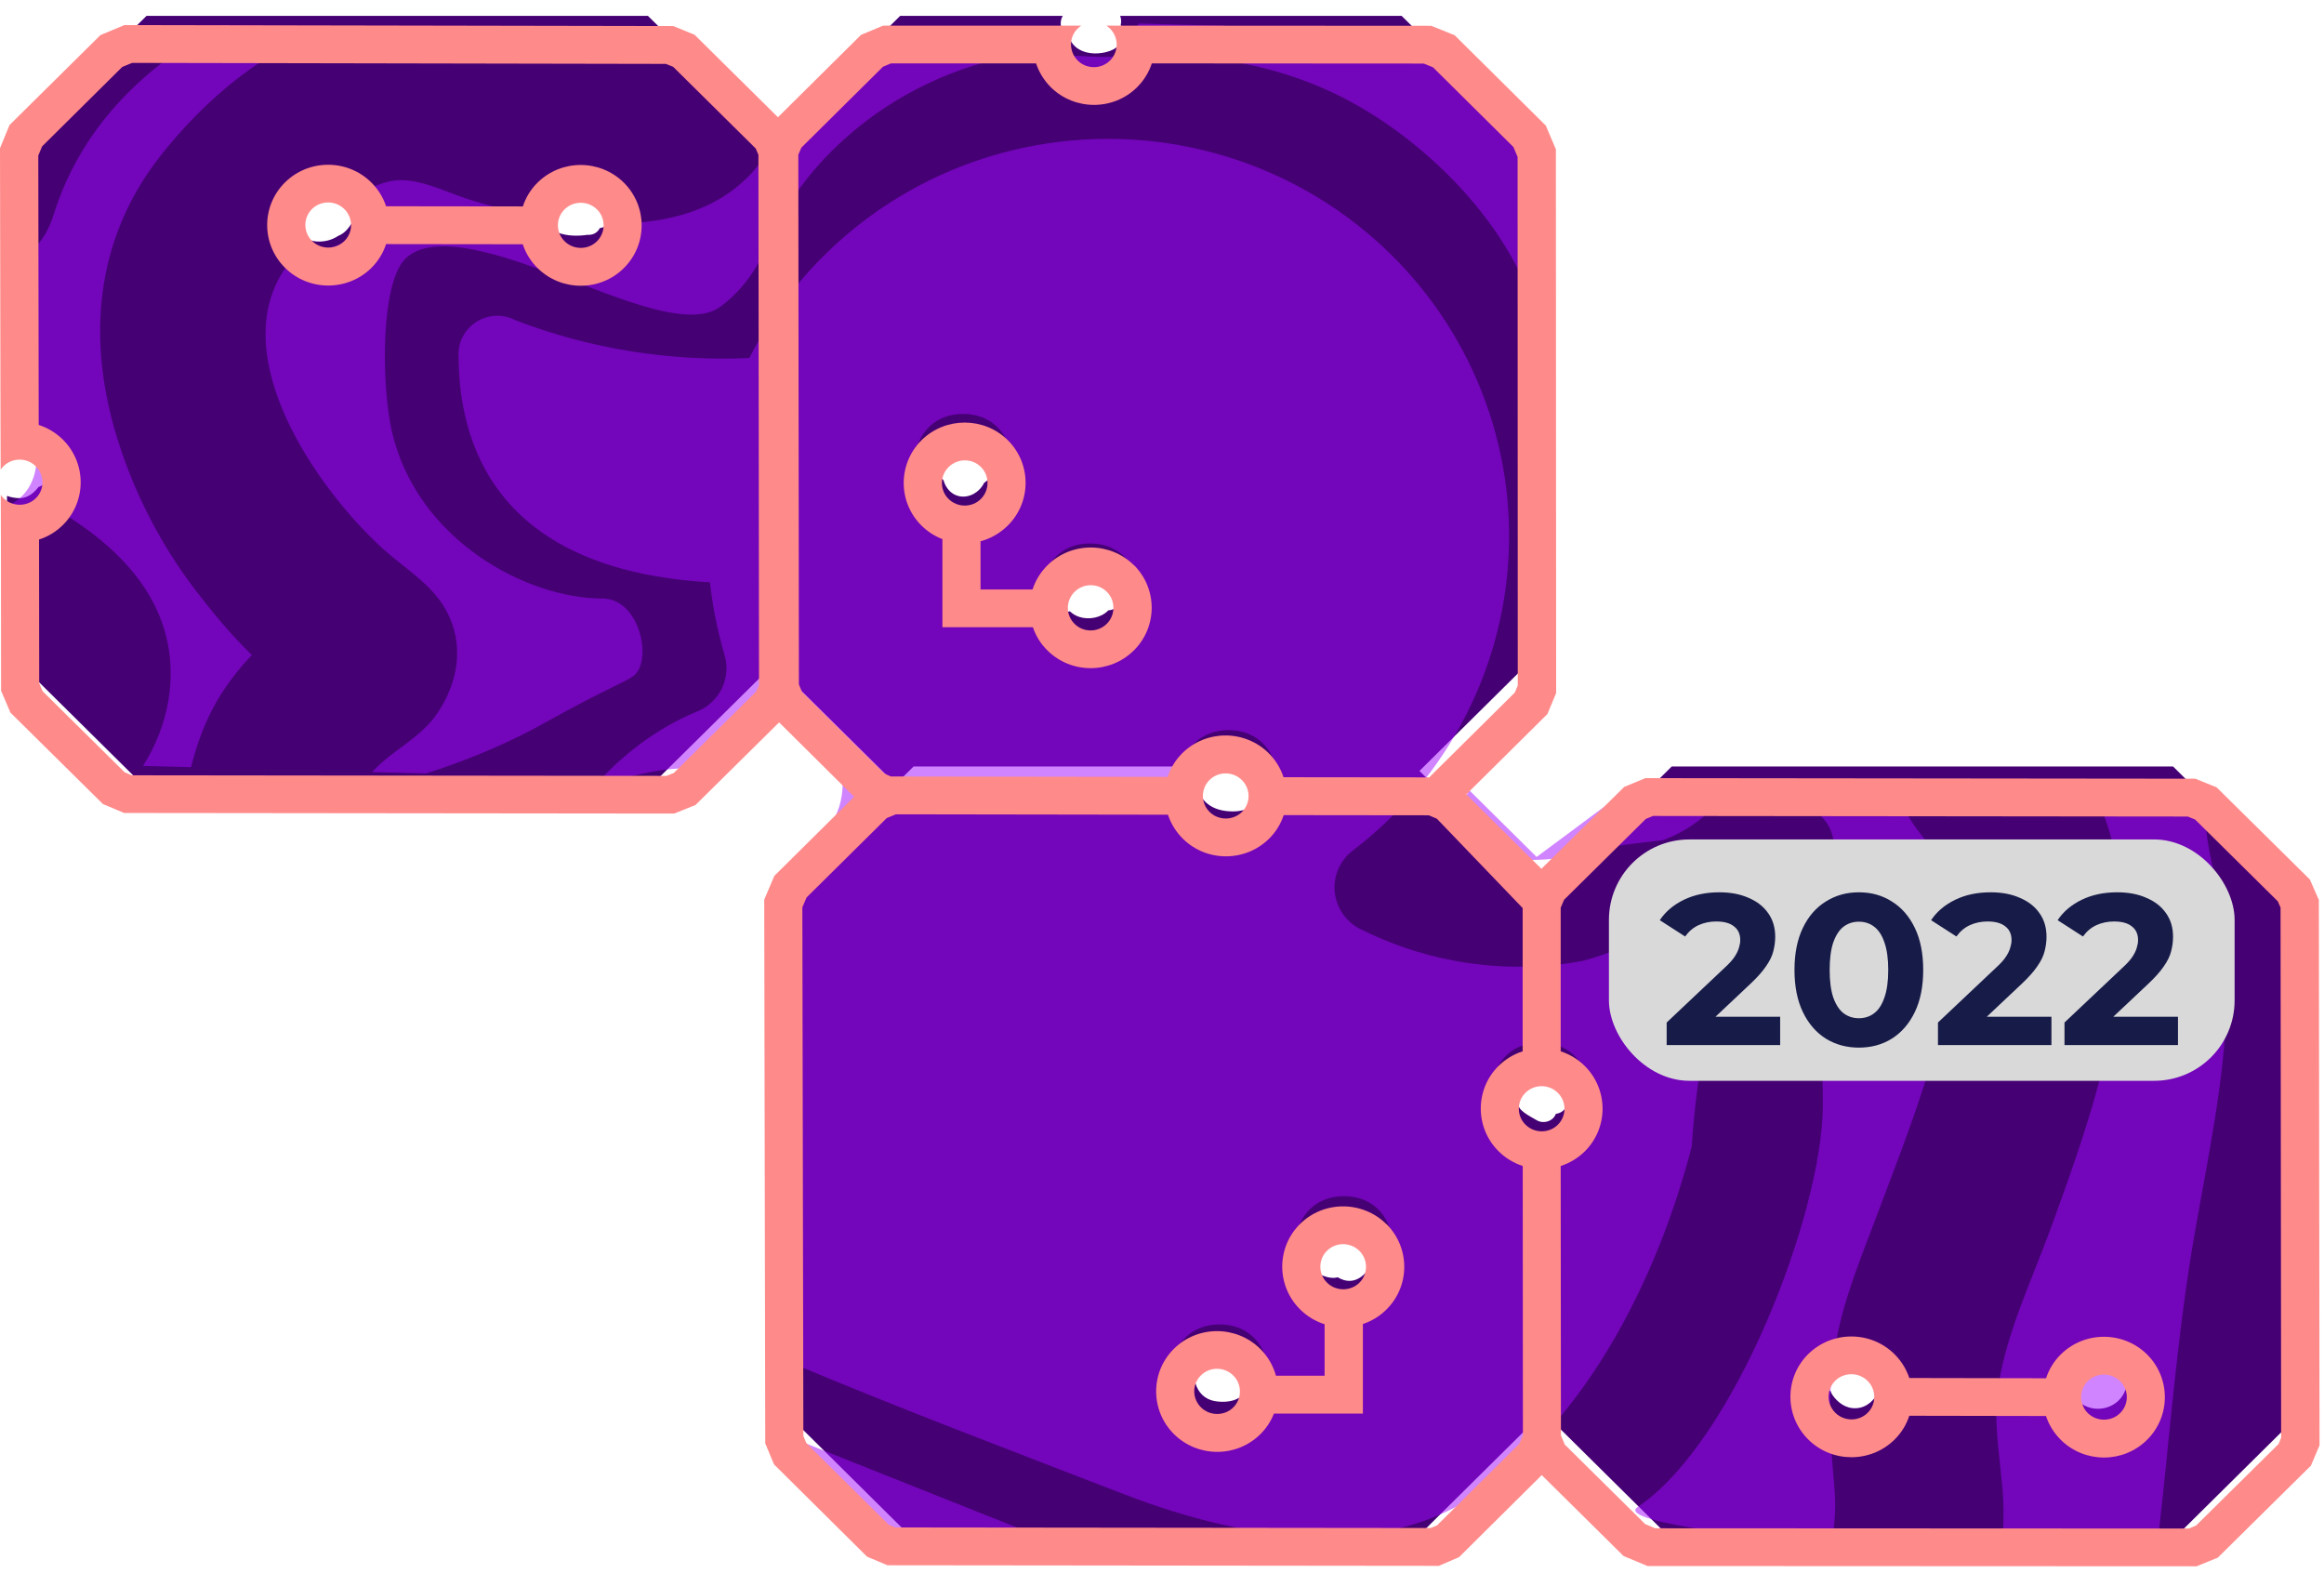 <svg width="260" height="176" viewBox="0 0 260 176" fill="none" xmlns="http://www.w3.org/2000/svg">
<path d="M243.118 85.747H187.025L172.666 99.965L158.805 86.241L172.412 72.769V17.232L156.809 1.774H125.321C125.444 2.1 125.463 2.464 125.378 2.809C125.463 2.958 125.547 3.116 125.594 3.303C125.886 4.422 125.199 5.335 124.173 5.699C122.44 6.314 120.086 5.979 119.559 3.983C118.664 3.648 118.448 2.51 118.9 1.774H100.708L86.602 15.749L72.487 1.774H16.395L0.783 17.232V48.334C1.386 48.352 1.988 48.473 2.563 48.669C2.77 48.688 2.977 48.744 3.184 48.865C3.26 48.911 3.335 48.968 3.41 49.033C3.561 49.107 3.702 49.201 3.843 49.294C6.216 50.058 6.904 53.443 4.305 54.487C3.787 55.158 3.109 55.708 2.233 55.727C1.762 55.727 1.263 55.652 0.783 55.475V72.769L16.395 88.218H72.487L86.602 74.252L100.208 87.724L102.205 85.747H134.342C134.587 85.188 134.935 84.647 135.35 84.255C136.075 83.556 137.035 83.342 138.014 83.323C138.89 83.305 139.361 83.901 139.446 84.563C139.85 84.871 140.189 85.281 140.444 85.747C140.528 85.906 140.613 86.064 140.679 86.232C140.736 86.362 140.783 86.484 140.82 86.614C140.83 86.633 140.83 86.642 140.83 86.651C140.886 86.801 140.924 86.959 140.952 87.108C140.971 87.146 140.971 87.183 140.98 87.22C141.009 87.379 141.037 87.537 141.046 87.696C141.075 87.873 141.084 88.05 141.075 88.218C141.075 88.274 141.075 88.33 141.065 88.376C140.924 90.539 138.721 90.987 136.913 90.688C135.397 90.446 134.314 89.514 134.031 88.218H100.708L100.208 87.724L86.602 101.205V156.743L102.205 172.2H158.306L172.666 157.983L187.025 172.2H243.118L258.73 156.743V101.205L243.118 85.747ZM39.973 24.149C39.87 24.252 39.738 24.336 39.606 24.401C39.267 25.277 38.627 26.098 37.817 26.396C37.13 26.862 36.273 27.077 35.378 27.012C33.41 26.853 32.337 24.737 32.44 22.928C32.45 22.779 32.487 22.63 32.525 22.48C32.431 22.061 32.422 21.632 32.553 21.213C32.836 20.28 33.693 19.684 34.493 19.189C36.122 18.201 37.77 18.434 38.627 20.187C39.069 20.588 39.408 21.11 39.625 21.679C39.738 21.8 39.86 21.921 39.973 22.052C40.529 22.639 40.566 23.562 39.973 24.149ZM67.817 25.221C67.619 25.38 67.365 25.483 67.101 25.52C66.885 25.949 66.47 26.275 65.83 26.275C65.792 26.275 65.764 26.266 65.736 26.266C63.589 26.601 60.614 26.191 60.783 23.431C60.915 21.073 63.664 20.01 65.717 19.982C66.612 19.963 67.082 20.597 67.148 21.278C67.356 21.464 67.516 21.707 67.619 21.968C67.713 22.238 67.789 22.518 67.883 22.788C67.883 22.816 67.892 22.835 67.902 22.854C68.118 23.068 68.288 23.329 68.354 23.665C68.476 24.261 68.316 24.839 67.817 25.221ZM110.557 53.638C110.425 53.778 110.265 53.899 110.105 54.011C109.926 54.356 109.7 54.664 109.417 54.906C108.259 55.904 106.64 55.764 105.849 54.412C105.717 54.198 105.623 53.955 105.547 53.704C105.011 53.256 104.578 52.659 104.399 51.988C104.022 50.552 105.067 49.387 106.433 49.107C106.508 49.089 106.583 49.089 106.649 49.089C106.922 48.772 107.223 48.501 107.572 48.315C108.975 47.56 110.35 48.473 110.962 49.76C111.583 51.056 111.64 52.557 110.557 53.638ZM124.003 68.276C123.193 69.115 121.837 69.366 120.745 69.012C120.34 68.882 119.992 68.667 119.7 68.388C118.824 68.602 117.798 68.154 117.873 67.026C117.911 66.439 118.174 65.963 118.561 65.581C118.598 64.453 119.182 63.39 120.434 62.999C121.611 62.635 123.174 62.645 124.144 63.502C125.095 64.332 125.35 65.656 125.378 66.849C125.387 67.763 124.719 68.238 124.003 68.276ZM138.937 156.137C138.174 156.827 136.903 156.91 135.933 156.743C134.719 156.528 134.022 155.717 133.749 154.747C133.118 154.449 132.722 153.713 132.93 153.004C133.024 152.65 133.137 152.314 133.306 151.979C133.532 151.522 134.012 151.279 134.512 151.251C135.029 150.645 135.745 150.235 136.649 150.226C137.553 150.207 138.033 150.86 138.08 151.55C138.702 151.895 139.154 152.491 139.427 153.181C139.822 154.179 139.775 155.372 138.937 156.137ZM153.334 141.602C152.901 142.329 152.299 143.028 151.442 143.233C150.783 143.383 150.199 143.205 149.662 142.888C149.483 142.935 149.295 142.963 149.088 142.954C147.195 142.879 145.35 140.847 145.133 139.057C145.039 138.264 145.896 137.574 146.63 137.574C146.884 137.574 147.101 137.64 147.289 137.742C147.412 137.723 147.534 137.705 147.656 137.695C147.732 137.686 147.807 137.696 147.882 137.714C147.911 137.677 147.939 137.658 147.967 137.621C147.544 136.745 147.967 135.43 149.248 135.43C149.982 135.43 150.434 135.859 150.613 136.39C151.15 136.194 151.8 136.278 152.195 136.717C152.788 137.369 153.438 138.012 153.73 138.87C154.041 139.803 153.824 140.781 153.334 141.602ZM175.321 123.198C175.321 124.056 174.719 124.522 174.059 124.606C174.031 124.671 174.012 124.736 173.975 124.792C173.956 124.83 173.937 124.867 173.909 124.895C173.881 124.941 173.843 124.997 173.796 125.035C173.768 125.081 173.72 125.128 173.673 125.156C173.626 125.203 173.579 125.24 173.523 125.268C173.476 125.305 173.41 125.342 173.353 125.37C173.306 125.389 173.25 125.408 173.203 125.426C172.788 125.575 172.308 125.547 171.931 125.324C171.762 125.221 171.592 125.119 171.413 125.025C170.99 124.783 170.566 124.541 170.199 124.186C170.029 124.028 169.926 123.832 169.85 123.636C169.85 123.618 169.841 123.608 169.832 123.599C169.737 123.422 169.7 123.235 169.709 123.03V122.853C169.709 122.741 169.728 122.629 169.756 122.517C169.577 122.266 169.511 121.986 169.483 121.669C169.37 120.737 170.001 119.935 170.736 119.432C170.933 119.292 171.178 119.245 171.413 119.236C171.47 119.226 171.526 119.236 171.583 119.236C171.668 119.17 171.762 119.115 171.856 119.068C171.978 119.003 172.12 118.956 172.261 118.928C172.346 118.909 172.43 118.891 172.515 118.891C172.826 118.881 173.137 118.891 173.438 118.947C173.532 118.947 173.626 118.984 173.72 119.003C173.786 119.021 173.852 119.04 173.909 119.059C174.351 119.217 174.719 119.497 174.982 119.954C175.51 120.867 175.321 122.191 175.321 123.198ZM210.208 155.549C209.766 156.612 208.862 157.47 207.656 157.535C206.508 157.591 205.594 156.91 204.982 156.015C204.907 155.904 204.86 155.782 204.822 155.661C204.483 155.391 204.219 155.036 204.078 154.589C203.513 152.78 205.481 151.205 207.176 151.27C209.323 151.354 211.056 153.48 210.208 155.549ZM237.892 155.055C237.844 155.325 237.76 155.587 237.619 155.857C236.865 157.349 235.02 157.983 233.475 157.358C230.048 155.969 232.628 151.009 235.632 151.074C235.961 151.083 236.234 151.177 236.451 151.326C237.025 151.27 237.666 151.494 237.901 152.034C238.108 152.529 238.249 152.995 238.391 153.517C238.541 154.086 238.334 154.692 237.892 155.055Z" fill="#450074"/>
<path opacity="0.5" d="M21.894 66.059C18.061 61.025 15.133 55.393 13.221 49.371C9.662 38.164 10.547 26.827 17.977 17.402C22.967 11.081 29.587 5.468 37.176 2.998L24.521 2.811C24.427 2.867 24.351 2.923 24.257 2.979C15.66 7.799 8.946 14.568 5.99 24.049C5.114 26.865 3.344 28.692 1.235 29.671L0.98 46.266C5.171 48.112 5.105 54.853 0.82 56.577V56.857C3.127 56.288 5.623 56.522 7.694 57.836C12.543 60.931 16.894 65.089 18.476 70.758C19.898 75.867 18.796 81.265 15.999 85.684L21.376 85.824C22.016 83.26 22.901 80.771 24.285 78.394C25.331 76.603 26.705 74.813 28.184 73.266C28.071 73.154 27.958 73.051 27.845 72.949C25.679 70.805 23.739 68.464 21.894 66.05V66.059Z" fill="#A20AFF"/>
<path opacity="0.5" d="M65.997 6.288C66.233 6.307 67.852 6.242 69.058 6.242C68.624 5.365 68.408 4.424 68.351 3.454L54.453 3.249C58.257 4.433 61.967 5.925 65.997 6.288Z" fill="#A20AFF"/>
<path opacity="0.5" d="M84.304 19.127C80.358 23.564 74.728 24.953 69.021 24.991C68.212 26.632 66.601 27.872 64.191 27.872C61.281 27.872 59.539 26.081 58.956 23.947C56.714 23.518 54.502 22.968 52.298 22.259C49.709 21.42 46.489 19.695 43.692 20.264C42.76 20.45 41.818 20.833 40.877 21.336C41.338 24.413 39.539 27.872 35.49 27.872C34.831 27.872 34.238 27.778 33.701 27.61C32.92 28.561 32.232 29.503 31.686 30.342C25.462 40.02 35.255 54.452 42.769 61.323C45.161 63.514 48.193 65.257 49.831 68.138C52.006 71.97 51.31 76.249 48.946 79.764C47.006 82.635 43.899 83.885 41.658 86.337C41.649 86.346 41.639 86.365 41.63 86.374L47.618 86.532C47.618 86.532 54.351 84.547 60.801 80.939C68.701 76.529 70.462 76.165 71.159 75.345C72.91 73.294 71.404 66.954 67.392 66.954C58.918 66.954 46.677 60.428 43.852 48.308C42.797 43.767 42.515 33.419 44.794 29.662C47.618 25 58.042 29.373 61.743 30.594C67.392 32.459 76.808 37.12 80.575 34.323C85.264 30.846 86.225 25.932 86.225 25.932L85.613 17.43C85.208 18.017 84.784 18.586 84.304 19.117V19.127Z" fill="#A20AFF"/>
<path opacity="0.5" d="M172.853 28.738L171.911 14.753L161.553 3.566L127.382 2.633C126.535 4.162 124.962 8.078 122.665 8.078C120.367 8.078 118.795 5.095 117.947 3.566H99.407L88.107 12.889V23.144C88.107 23.144 95.085 10.185 112.589 6.363C115.687 5.682 121.911 6.474 123.889 6.363C129.463 6.055 140.829 5.421 152.137 11.956C161.29 17.243 172.128 28.216 172.853 40.858C173.069 44.625 172.853 28.738 172.853 28.738Z" fill="#A20AFF"/>
<path opacity="0.5" d="M86.227 159.913L121.123 173.804H97.771L86.227 159.913Z" fill="#A20AFF"/>
<path opacity="0.5" d="M241.518 171.448C241.772 169.248 241.998 167.038 242.224 164.838C243.147 155.907 243.966 146.956 245.51 138.1C247.007 129.55 248.844 121.038 249.126 112.34C249.248 108.629 249.192 104.853 248.467 101.199C247.667 97.124 246.311 93.115 246.838 88.92C246.866 88.668 246.913 88.426 246.951 88.184L246.292 87.484H233.589C236.405 92.118 237.29 97.777 237.375 103.119C237.572 114.829 233.363 126.632 229.399 137.494C227.318 143.181 224.559 148.886 223.589 154.9C222.78 159.934 224.239 164.792 224.145 169.817C224.136 170.488 224.098 171.159 224.051 171.821L241.508 171.458L241.518 171.448Z" fill="#A20AFF"/>
<path opacity="0.5" d="M204.946 172.211C205.314 170.374 205.408 168.388 205.21 166.188C204.702 160.529 204.381 155.597 205.445 149.929C206.359 145.025 208.298 140.456 210.04 135.804C213.487 126.602 217.573 116.654 218.43 106.8C218.732 103.378 218.873 99.369 217.065 96.339C215.879 94.354 214.231 92.806 213.176 90.708C212.705 89.757 211.999 88.517 211.811 87.473H183.214L171.914 95.864L164.382 88.406C163.666 89.412 163.346 91.902 163.44 92.135C165.408 97.057 172.715 96.852 179.447 94.932C180.897 94.521 186.039 93.999 186.039 93.999C190.53 92.302 191.415 89.99 193.572 89.338C197.818 88.051 203.732 89.645 204.871 93.067C205.624 95.323 206.914 100.134 205.813 102.39C202.263 109.709 204.005 114.454 203.929 123.833C203.835 135.711 194.09 161.275 183.214 168.584C180.502 170.412 200.163 172.313 200.163 172.313L204.946 172.211Z" fill="#A20AFF"/>
<path opacity="0.5" d="M192.317 105.364C191.94 104.675 191.394 104.087 190.716 103.686C190.038 103.276 189.257 103.062 188.466 103.052C187.675 103.052 186.893 103.248 186.206 103.649C183.325 105.355 180.227 106.651 176.988 107.509C168.673 109.019 160.095 107.816 152.524 104.087C151.696 103.742 150.971 103.192 150.415 102.484C149.86 101.775 149.502 100.945 149.361 100.069C149.219 99.193 149.313 98.288 149.634 97.449C149.944 96.61 150.472 95.874 151.159 95.296C156.526 91.24 160.905 86.038 163.965 80.08C167.025 74.123 168.683 67.55 168.824 60.865C168.965 54.181 167.571 47.552 164.765 41.473C161.959 35.395 157.797 30.015 152.6 25.755C147.402 21.494 141.3 18.436 134.737 16.832C128.184 15.229 121.347 15.107 114.737 16.478C108.127 17.849 101.922 20.683 96.564 24.766C91.216 28.85 86.865 34.071 83.834 40.047C74.916 40.457 66.009 39.021 57.685 35.833C56.997 35.469 56.225 35.292 55.453 35.329C54.681 35.367 53.918 35.6 53.269 36.019C52.619 36.439 52.092 37.026 51.743 37.716C51.395 38.406 51.244 39.18 51.301 39.944C51.376 49.295 55.161 63.727 79.427 65.145C79.728 67.858 80.265 70.552 81.028 73.172C81.432 74.421 81.338 75.773 80.783 76.966C80.218 78.15 79.229 79.092 78.005 79.586C73.928 81.274 70.331 83.865 67.289 87.082C67.788 87.1 68.287 87.175 68.805 87.278C71.668 86.597 74.417 85.842 77.167 85.982C78.532 84.322 79.992 82.831 82.016 81.73C87.977 78.495 95.66 82.355 94.059 89.608C93.278 93.151 90.218 94.727 88.739 97.682C87.845 99.472 88.221 102.279 88.24 104.507C88.316 111.443 87.892 117.988 87.082 124.682C87.93 128.588 87.656 132.485 87.148 136.476C86.621 140.597 85.528 145.277 87.76 149.053C88.457 150.237 88.673 151.402 88.532 152.465C100.66 157.565 112.995 162.226 125.293 166.981C136.837 171.493 151.526 174.663 162.995 168.51C177.063 160.334 185.5 142.881 189.266 128.234C189.718 121.26 190.914 114.352 192.816 107.621C192.854 106.838 192.675 106.054 192.308 105.364H192.317ZM107.751 57.5C100.472 57.5 100.481 46.312 107.751 46.312C115.02 46.312 115.02 57.5 107.751 57.5ZM121.95 71.988C114.671 71.988 114.681 60.8 121.95 60.8C129.219 60.8 129.219 71.988 121.95 71.988ZM136.442 159.355C129.163 159.355 129.172 148.167 136.442 148.167C143.711 148.167 143.711 159.355 136.442 159.355ZM137.449 92.871C130.17 92.871 130.18 81.684 137.449 81.684C144.718 81.684 144.718 92.871 137.449 92.871ZM150.359 145.006C143.08 145.006 143.089 133.819 150.359 133.819C157.628 133.819 157.628 145.006 150.359 145.006ZM172.317 127.824C165.038 127.824 165.048 116.636 172.317 116.636C179.586 116.636 179.586 127.824 172.317 127.824Z" fill="#A20AFF"/>
<g filter="url(#filter0_d_1575_3807)">
<path d="M259.406 98.631L258.417 96.384L247.993 86.082L245.611 85.113L184.077 85.047L181.704 86.036L172.448 95.191L164.048 86.865L173.116 77.878L174.095 75.528L174.067 14.704L172.937 12.047L162.74 1.941L160.131 0.888L128.86 0.869H123.775C123.917 0.962 124.058 1.074 124.18 1.195C125.178 2.184 125.178 3.787 124.18 4.775C123.182 5.764 121.563 5.754 120.574 4.775C119.576 3.787 119.566 2.184 120.565 1.195C120.687 1.074 120.828 0.962 120.969 0.869H115.894H98.804L96.337 1.895L87.034 11.115L77.702 1.885L75.329 0.916L13.927 0.804L11.243 1.922L1.064 11.991L0 14.574L0.056 45.527L0.075 50.552C0.075 50.552 0.085 50.524 0.094 50.514C0.179 50.384 0.282 50.263 0.395 50.151C1.384 49.172 3.013 49.172 4.002 50.16C5 51.148 5.009 52.752 4.011 53.731C3.023 54.71 1.394 54.71 0.395 53.731C0.282 53.619 0.169 53.489 0.085 53.358C0.085 53.358 0.085 53.349 0.085 53.339L0.104 58.365L0.122 75.277L1.168 77.719L11.516 87.947L13.889 88.944L75.009 89.01H75.433L77.815 88.049L87.165 78.81L95.555 87.136L86.629 95.983L85.499 98.64L85.612 159.464L86.591 161.814L97.005 172.144L99.293 173.104L160.969 173.169L163.239 172.19L172.485 163.016L181.638 172.069L184.321 173.188L245.752 173.216L248.125 172.246L258.54 161.954L259.5 159.688L259.425 98.631H259.406ZM84.614 75.351L75.386 84.469L74.576 84.796L14.746 84.73L13.936 84.385L4.765 75.323L4.388 74.428L4.369 58.355C5.348 58.038 6.262 57.498 7.034 56.733C9.689 54.104 9.689 49.815 7.034 47.177C6.252 46.403 5.32 45.853 4.331 45.536L4.284 15.404L4.708 14.378L13.672 5.493L14.783 5.036L74.501 5.148L75.311 5.475L84.548 14.611L84.849 15.32L84.915 74.643L84.604 75.342L84.614 75.351ZM89.708 75.37L89.378 74.559L89.312 15.32L89.651 14.518L98.785 5.465L99.68 5.092H115.913C116.233 6.062 116.789 6.985 117.561 7.759C120.226 10.388 124.557 10.397 127.212 7.759C127.994 6.985 128.54 6.071 128.86 5.092L159.284 5.111L160.32 5.531L169.312 14.443L169.783 15.553L169.802 74.68L169.472 75.472L159.896 84.963L143.596 84.945C143.276 83.957 142.721 83.034 141.93 82.25C139.274 79.621 134.943 79.612 132.278 82.25C131.497 83.024 130.951 83.938 130.63 84.907L99.632 84.861V84.842L98.926 84.534L89.689 75.379L89.708 75.37ZM138.945 88.832C137.947 89.811 136.327 89.811 135.329 88.832C134.331 87.854 134.322 86.241 135.32 85.252C136.308 84.273 137.937 84.273 138.935 85.262C139.934 86.25 139.934 87.854 138.945 88.832ZM170.31 158.7L169.981 159.502L160.772 168.638L160.065 168.937L100.15 168.871L99.435 168.573L90.207 159.427L89.877 158.625L89.764 99.498L90.235 98.398L99.209 89.513L100.235 89.094L130.668 89.14C130.988 90.119 131.544 91.033 132.325 91.816C134.981 94.454 139.312 94.454 141.977 91.825C142.749 91.061 143.295 90.156 143.615 89.187L159.849 89.205L160.753 89.588L170.348 99.582V115.608C169.359 115.925 168.436 116.476 167.655 117.24C164.999 119.869 164.999 124.158 167.664 126.796C168.446 127.57 169.368 128.111 170.357 128.437L170.376 158.7H170.329H170.31ZM170.668 123.813C169.67 122.834 169.67 121.221 170.668 120.242C171.666 119.263 173.276 119.263 174.274 120.242C175.272 121.221 175.282 122.834 174.284 123.822C173.286 124.81 171.666 124.801 170.668 123.813ZM254.905 159.548L245.687 168.657L244.886 168.993L185.169 168.965L184.058 168.498L175.056 159.595L174.632 158.569L174.604 128.437C175.593 128.12 176.515 127.57 177.297 126.805C179.952 124.176 179.952 119.888 177.297 117.249C176.515 116.476 175.593 115.935 174.604 115.608V99.545L174.981 98.659L184.124 89.616L184.933 89.28L244.764 89.345L245.583 89.681L254.83 98.827L255.14 99.526L255.206 158.849L254.905 159.558V159.548Z" fill="#FF8A8A"/>
<path d="M69.794 18.435C67.129 15.796 62.807 15.796 60.142 18.426C59.361 19.199 58.815 20.113 58.495 21.092L43.193 21.073C42.873 20.095 42.318 19.181 41.536 18.407C38.881 15.778 34.549 15.768 31.884 18.407C29.22 21.045 29.229 25.325 31.894 27.963C34.549 30.602 38.881 30.602 41.545 27.973C42.327 27.199 42.873 26.285 43.193 25.306L58.485 25.325C58.805 26.304 59.361 27.217 60.142 27.991C62.807 30.62 67.139 30.63 69.794 27.991C72.449 25.362 72.449 21.073 69.794 18.435ZM38.532 24.961C37.534 25.94 35.915 25.94 34.916 24.961C33.918 23.982 33.909 22.369 34.907 21.381C35.896 20.402 37.525 20.402 38.523 21.39C39.521 22.379 39.53 23.982 38.532 24.961ZM66.781 24.998C65.792 25.977 64.163 25.977 63.165 24.989C62.167 24.001 62.167 22.397 63.165 21.418C64.154 20.439 65.783 20.439 66.781 21.418C67.779 22.397 67.779 24.01 66.781 24.998Z" fill="#FF8A8A"/>
<path d="M155.093 134.934C152.428 132.296 148.097 132.296 145.441 134.925C142.786 137.554 142.786 141.843 145.451 144.481C146.242 145.264 147.183 145.823 148.191 146.14V151.902H142.748C142.447 150.793 141.863 149.758 140.988 148.891C138.323 146.252 133.991 146.252 131.336 148.881C128.681 151.511 128.681 155.799 131.345 158.438C134.01 161.076 138.332 161.076 140.997 158.447C141.684 157.766 142.193 156.983 142.522 156.135H152.475V146.113C153.436 145.796 154.349 145.255 155.112 144.49C157.767 141.861 157.767 137.573 155.112 134.934H155.093ZM137.974 155.445C136.986 156.424 135.357 156.424 134.359 155.436C133.361 154.447 133.351 152.844 134.359 151.856C135.347 150.877 136.967 150.877 137.965 151.865C138.963 152.853 138.973 154.457 137.974 155.445ZM152.08 141.498C151.091 142.476 149.462 142.476 148.464 141.488C147.466 140.5 147.466 138.896 148.464 137.918C149.453 136.929 151.072 136.939 152.07 137.918C153.069 138.896 153.078 140.509 152.08 141.498Z" fill="#FF8A8A"/>
<path d="M240.204 149.516C237.54 146.887 233.218 146.878 230.553 149.516C229.771 150.29 229.225 151.204 228.905 152.183L213.604 152.155C213.284 151.185 212.728 150.262 211.947 149.488C209.291 146.85 204.96 146.85 202.295 149.479C199.64 152.108 199.64 156.397 202.304 159.035C204.96 161.674 209.291 161.674 211.956 159.044C212.738 158.271 213.284 157.357 213.604 156.378L228.896 156.406C229.216 157.376 229.771 158.289 230.553 159.072C233.218 161.711 237.549 161.711 240.204 159.072C242.86 156.443 242.86 152.155 240.204 149.516ZM208.943 156.052C207.954 157.031 206.325 157.031 205.327 156.042C204.329 155.054 204.329 153.451 205.318 152.462C206.306 151.483 207.935 151.483 208.933 152.472C209.932 153.46 209.941 155.064 208.943 156.052ZM237.191 156.08C236.203 157.059 234.574 157.059 233.576 156.08C232.587 155.091 232.577 153.488 233.576 152.5C234.564 151.521 236.193 151.521 237.191 152.509C238.189 153.497 238.189 155.101 237.191 156.08Z" fill="#FF8A8A"/>
<path d="M126.846 61.219C124.191 58.59 119.859 58.59 117.195 61.228C116.404 62.011 115.839 62.943 115.518 63.941H109.699V58.552C110.81 58.254 111.865 57.667 112.741 56.8C115.405 54.161 115.405 49.882 112.75 47.243C110.095 44.614 105.763 44.614 103.099 47.243C100.443 49.882 100.434 54.17 103.099 56.8C103.786 57.48 104.577 57.983 105.434 58.31V68.164H115.556C115.876 69.125 116.422 70.02 117.195 70.775C119.85 73.404 124.181 73.404 126.846 70.766C129.511 68.136 129.511 63.848 126.856 61.209L126.846 61.219ZM106.121 53.816C105.132 52.837 105.132 51.234 106.131 50.245C107.129 49.257 108.748 49.248 109.737 50.236C110.726 51.224 110.726 52.828 109.737 53.816C108.748 54.804 107.119 54.804 106.121 53.816ZM123.824 67.782C122.825 68.77 121.206 68.78 120.208 67.782C119.219 66.803 119.219 65.2 120.217 64.211C121.206 63.223 122.835 63.214 123.824 64.202C124.812 65.181 124.812 66.794 123.824 67.782Z" fill="#FF8A8A"/>
</g>
<rect x="180" y="93.907" width="70" height="27" rx="9" fill="#D9D9D9"/>
<path d="M186.46 116.907V114.387L192.94 108.267C193.452 107.803 193.828 107.387 194.068 107.019C194.308 106.651 194.468 106.315 194.548 106.011C194.644 105.707 194.692 105.427 194.692 105.171C194.692 104.499 194.46 103.987 193.996 103.635C193.548 103.267 192.884 103.083 192.004 103.083C191.3 103.083 190.644 103.219 190.036 103.491C189.444 103.763 188.94 104.187 188.524 104.763L185.692 102.939C186.332 101.979 187.228 101.219 188.38 100.659C189.532 100.099 190.86 99.819 192.364 99.819C193.612 99.819 194.7 100.027 195.628 100.443C196.572 100.843 197.3 101.411 197.812 102.147C198.34 102.883 198.604 103.763 198.604 104.787C198.604 105.331 198.532 105.875 198.388 106.419C198.26 106.947 197.988 107.507 197.572 108.099C197.172 108.691 196.58 109.355 195.796 110.091L190.42 115.155L189.676 113.739H199.156V116.907H186.46ZM207.96 117.195C206.584 117.195 205.352 116.859 204.264 116.187C203.176 115.499 202.32 114.507 201.696 113.211C201.072 111.915 200.76 110.347 200.76 108.507C200.76 106.667 201.072 105.099 201.696 103.803C202.32 102.507 203.176 101.523 204.264 100.851C205.352 100.163 206.584 99.819 207.96 99.819C209.352 99.819 210.584 100.163 211.656 100.851C212.744 101.523 213.6 102.507 214.224 103.803C214.848 105.099 215.16 106.667 215.16 108.507C215.16 110.347 214.848 111.915 214.224 113.211C213.6 114.507 212.744 115.499 211.656 116.187C210.584 116.859 209.352 117.195 207.96 117.195ZM207.96 113.907C208.616 113.907 209.184 113.723 209.664 113.355C210.16 112.987 210.544 112.403 210.816 111.603C211.104 110.803 211.248 109.771 211.248 108.507C211.248 107.243 211.104 106.211 210.816 105.411C210.544 104.611 210.16 104.027 209.664 103.659C209.184 103.291 208.616 103.107 207.96 103.107C207.32 103.107 206.752 103.291 206.256 103.659C205.776 104.027 205.392 104.611 205.104 105.411C204.832 106.211 204.696 107.243 204.696 108.507C204.696 109.771 204.832 110.803 205.104 111.603C205.392 112.403 205.776 112.987 206.256 113.355C206.752 113.723 207.32 113.907 207.96 113.907ZM216.812 116.907V114.387L223.292 108.267C223.804 107.803 224.18 107.387 224.42 107.019C224.66 106.651 224.82 106.315 224.9 106.011C224.996 105.707 225.044 105.427 225.044 105.171C225.044 104.499 224.812 103.987 224.348 103.635C223.9 103.267 223.236 103.083 222.356 103.083C221.652 103.083 220.996 103.219 220.388 103.491C219.796 103.763 219.292 104.187 218.876 104.763L216.044 102.939C216.684 101.979 217.58 101.219 218.732 100.659C219.884 100.099 221.212 99.819 222.716 99.819C223.964 99.819 225.052 100.027 225.98 100.443C226.924 100.843 227.652 101.411 228.164 102.147C228.692 102.883 228.956 103.763 228.956 104.787C228.956 105.331 228.884 105.875 228.74 106.419C228.612 106.947 228.34 107.507 227.924 108.099C227.524 108.691 226.932 109.355 226.148 110.091L220.772 115.155L220.028 113.739H229.508V116.907H216.812ZM230.968 116.907V114.387L237.448 108.267C237.96 107.803 238.336 107.387 238.576 107.019C238.816 106.651 238.976 106.315 239.056 106.011C239.152 105.707 239.2 105.427 239.2 105.171C239.2 104.499 238.968 103.987 238.504 103.635C238.056 103.267 237.392 103.083 236.512 103.083C235.808 103.083 235.152 103.219 234.544 103.491C233.952 103.763 233.448 104.187 233.032 104.763L230.2 102.939C230.84 101.979 231.736 101.219 232.888 100.659C234.04 100.099 235.368 99.819 236.872 99.819C238.12 99.819 239.208 100.027 240.136 100.443C241.08 100.843 241.808 101.411 242.32 102.147C242.848 102.883 243.112 103.763 243.112 104.787C243.112 105.331 243.04 105.875 242.896 106.419C242.768 106.947 242.496 107.507 242.08 108.099C241.68 108.691 241.088 109.355 240.304 110.091L234.928 115.155L234.184 113.739H243.664V116.907H230.968Z" fill="#171B48"/>
<defs>
<filter id="filter0_d_1575_3807" x="0" y="0.804" width="259.5" height="174.412" filterUnits="userSpaceOnUse" color-interpolation-filters="sRGB">
<feFlood flood-opacity="0" result="BackgroundImageFix"/>
<feColorMatrix in="SourceAlpha" type="matrix" values="0 0 0 0 0 0 0 0 0 0 0 0 0 0 0 0 0 0 127 0" result="hardAlpha"/>
<feOffset dy="2"/>
<feColorMatrix type="matrix" values="0 0 0 0 0 0 0 0 0 0 0 0 0 0 0 0 0 0 1 0"/>
<feBlend mode="normal" in2="BackgroundImageFix" result="effect1_dropShadow_1575_3807"/>
<feBlend mode="normal" in="SourceGraphic" in2="effect1_dropShadow_1575_3807" result="shape"/>
</filter>
</defs>
</svg>
